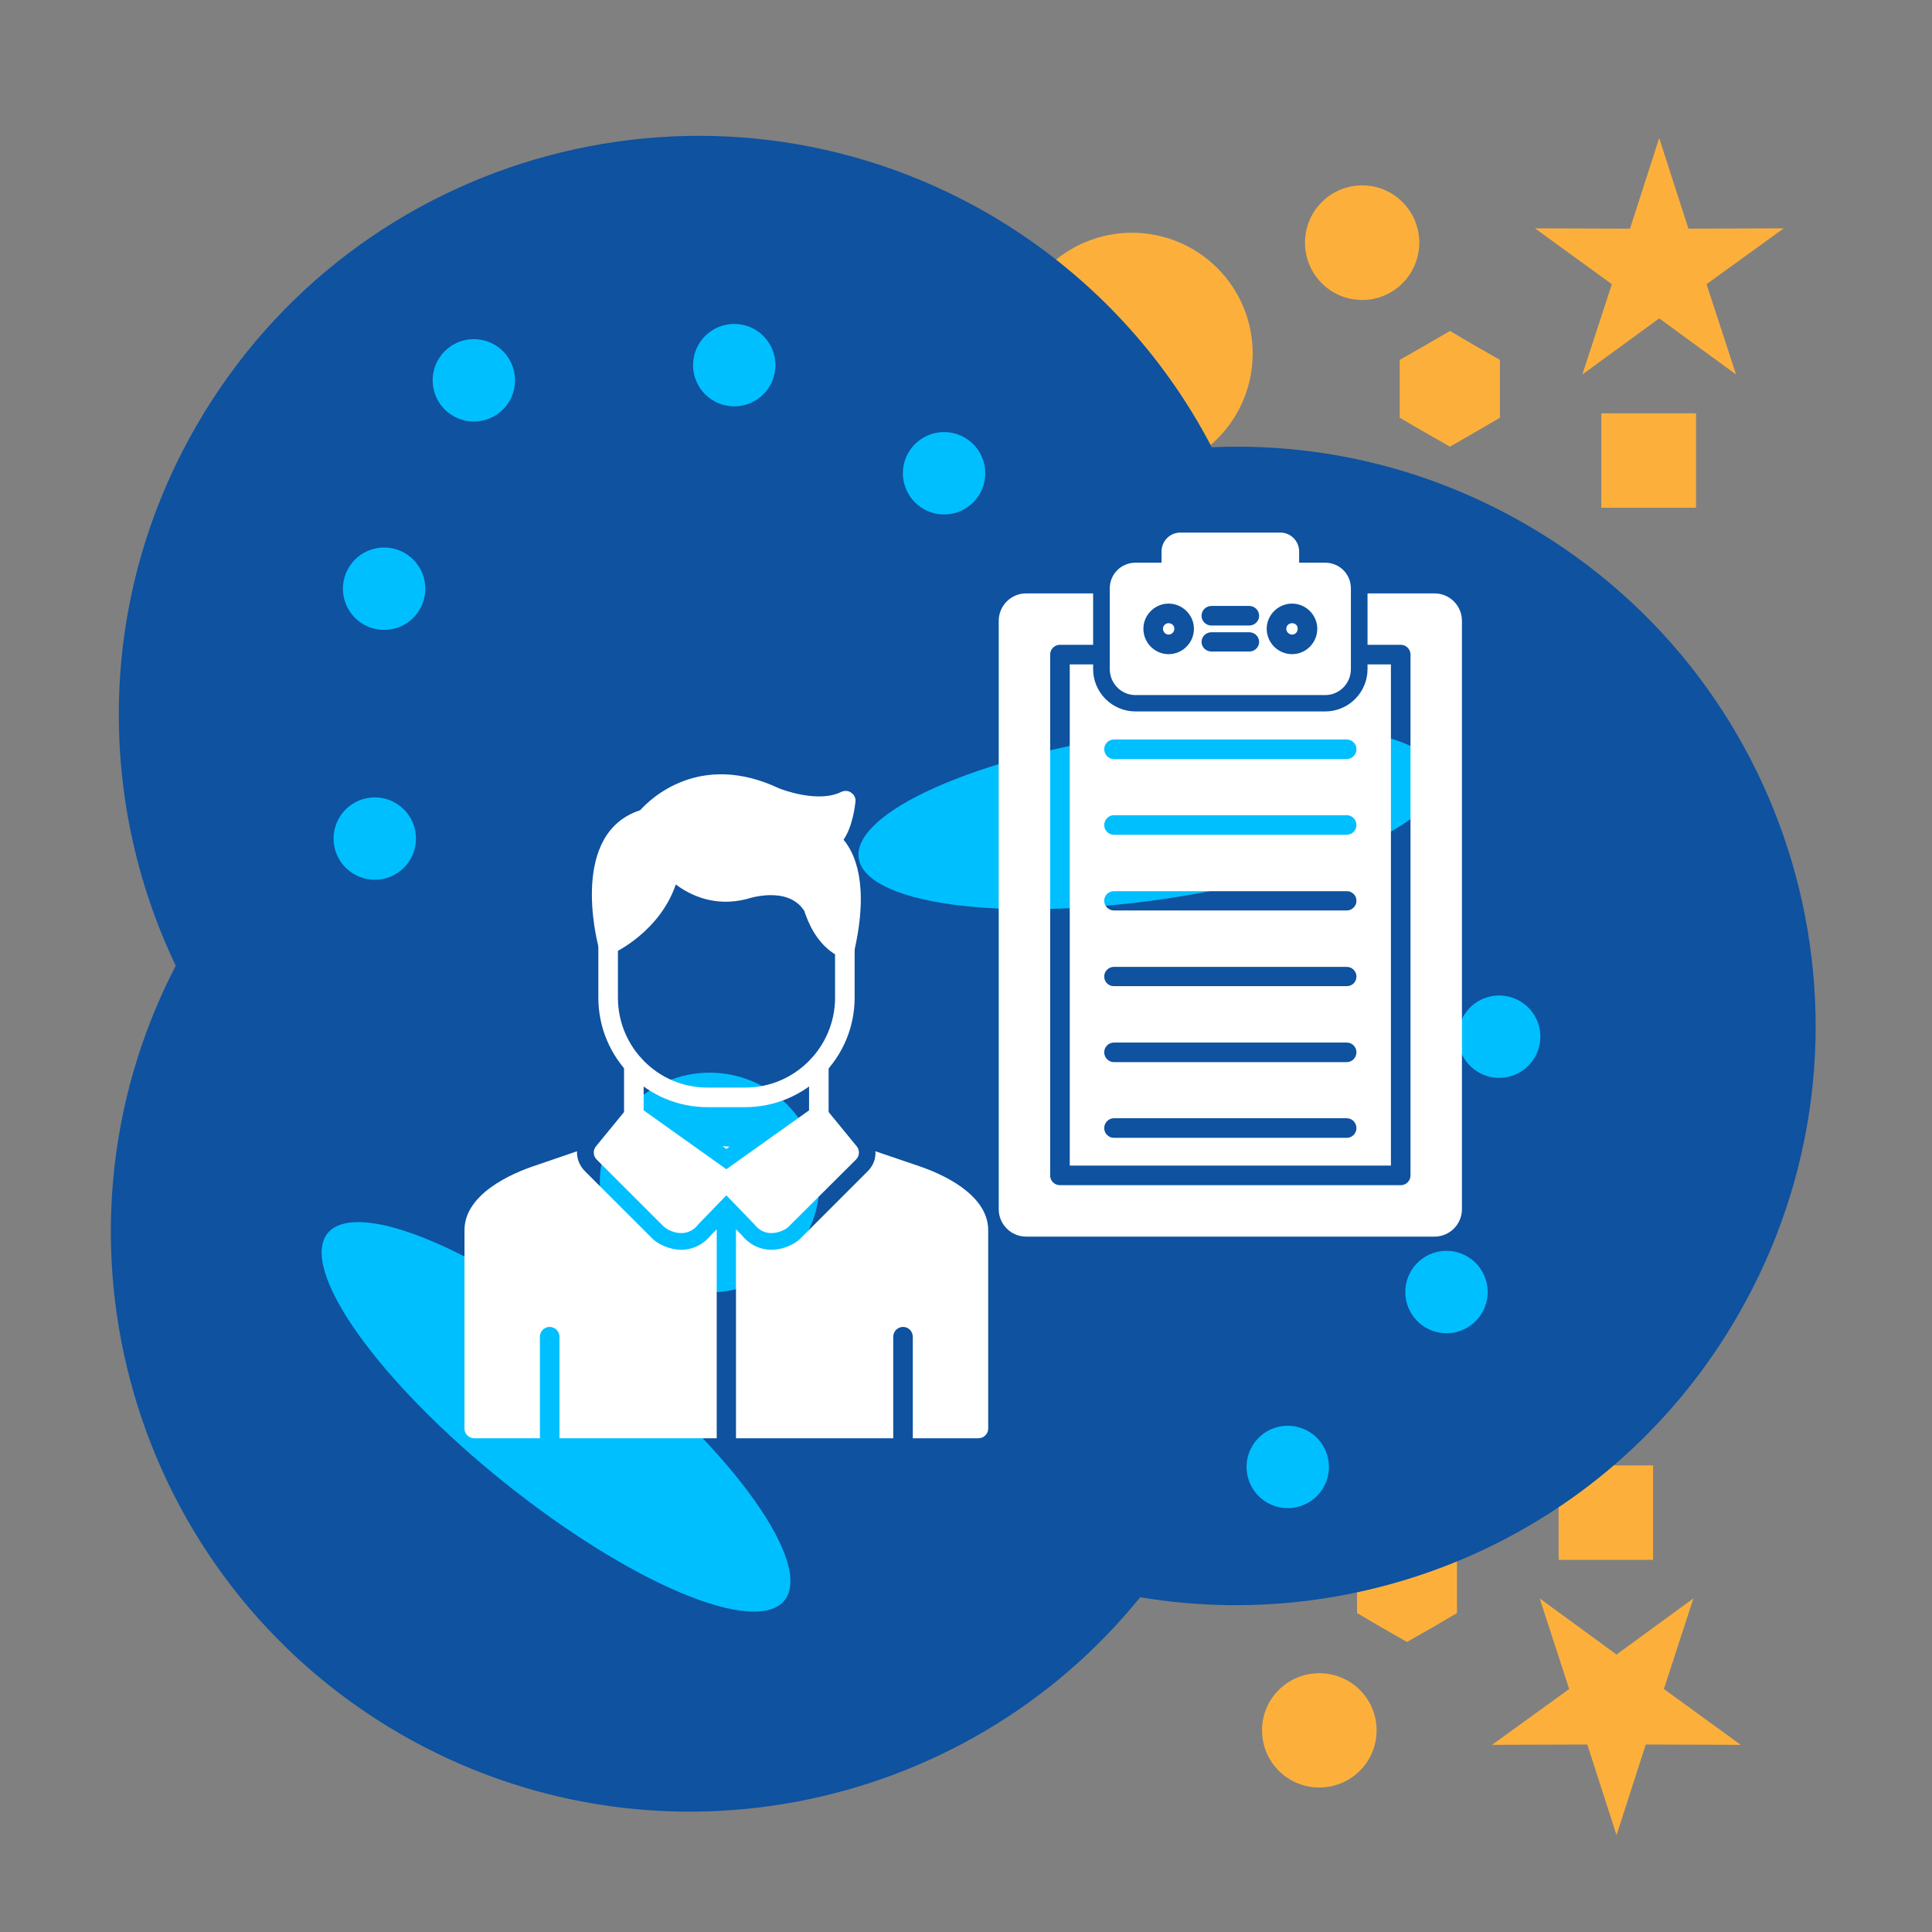 <svg xmlns="http://www.w3.org/2000/svg" xmlns:xlink="http://www.w3.org/1999/xlink" width="500" zoomAndPan="magnify" viewBox="0 0 375 375" height="500" preserveAspectRatio="xMidYMid meet"><rect x="0" y="0" width="375" height="375" fill="#808080" stroke="none"/><path fill="#fcb03b" d="M 256.078 346.953 C 262.207 346.953 267.199 342.02 267.199 335.836 C 267.199 329.707 262.207 324.773 256.078 324.773 C 249.953 324.773 244.961 329.707 244.961 335.836 C 244.961 342.02 249.953 346.953 256.078 346.953 Z M 256.078 346.953 " fill-opacity="1" fill-rule="evenodd"></path><path fill="#fcb03b" d="M 273.098 318.703 L 277.977 315.926 L 282.797 313.09 L 282.797 301.914 L 277.977 299.078 L 273.098 296.297 L 268.219 299.078 L 263.398 301.914 L 263.398 313.09 L 268.219 315.926 Z M 273.098 318.703 " fill-opacity="1" fill-rule="evenodd"></path><path fill="#fcb03b" d="M 313.77 356.199 L 319.441 338.613 L 337.875 338.672 L 322.957 327.836 L 328.688 310.25 L 313.77 321.145 L 298.852 310.25 L 304.578 327.836 L 289.605 338.672 L 308.098 338.613 Z M 313.77 356.199 " fill-opacity="1" fill-rule="evenodd"></path><path fill="#fcb03b" d="M 302.535 284.441 L 320.859 284.441 L 320.859 302.766 L 302.535 302.766 Z M 302.535 284.441 " fill-opacity="1" fill-rule="evenodd"></path><path fill="#fcb03b" d="M 243.145 68.602 C 243.145 69.371 243.109 70.137 243.031 70.898 C 242.957 71.664 242.844 72.422 242.695 73.172 C 242.547 73.926 242.359 74.668 242.137 75.402 C 241.914 76.137 241.656 76.859 241.363 77.566 C 241.07 78.277 240.742 78.969 240.379 79.645 C 240.02 80.324 239.625 80.98 239.199 81.617 C 238.77 82.258 238.316 82.871 237.828 83.465 C 237.34 84.059 236.828 84.625 236.285 85.168 C 235.742 85.711 235.172 86.227 234.582 86.711 C 233.988 87.199 233.371 87.656 232.734 88.082 C 232.098 88.508 231.438 88.902 230.762 89.266 C 230.086 89.625 229.391 89.953 228.684 90.246 C 227.977 90.539 227.254 90.797 226.52 91.02 C 225.785 91.242 225.043 91.43 224.289 91.578 C 223.535 91.73 222.777 91.844 222.016 91.918 C 221.25 91.992 220.484 92.031 219.719 92.031 C 218.949 92.031 218.188 91.992 217.422 91.918 C 216.66 91.844 215.902 91.73 215.148 91.578 C 214.395 91.43 213.652 91.242 212.918 91.02 C 212.184 90.797 211.461 90.539 210.754 90.246 C 210.043 89.953 209.352 89.625 208.676 89.266 C 208 88.902 207.34 88.508 206.703 88.082 C 206.066 87.656 205.449 87.199 204.855 86.711 C 204.262 86.227 203.695 85.711 203.152 85.168 C 202.609 84.625 202.094 84.059 201.609 83.465 C 201.121 82.871 200.664 82.258 200.238 81.617 C 199.812 80.98 199.418 80.324 199.059 79.645 C 198.695 78.969 198.367 78.277 198.074 77.566 C 197.781 76.859 197.523 76.137 197.301 75.402 C 197.078 74.668 196.891 73.926 196.742 73.172 C 196.59 72.422 196.48 71.664 196.402 70.898 C 196.328 70.137 196.289 69.371 196.289 68.602 C 196.289 67.836 196.328 67.07 196.402 66.305 C 196.48 65.543 196.59 64.785 196.742 64.031 C 196.891 63.281 197.078 62.535 197.301 61.801 C 197.523 61.066 197.781 60.348 198.074 59.637 C 198.367 58.93 198.695 58.234 199.059 57.559 C 199.418 56.883 199.812 56.227 200.238 55.586 C 200.664 54.949 201.121 54.332 201.609 53.742 C 202.094 53.148 202.609 52.578 203.152 52.035 C 203.695 51.496 204.262 50.98 204.855 50.492 C 205.449 50.008 206.066 49.551 206.703 49.125 C 207.34 48.695 208 48.305 208.676 47.941 C 209.352 47.578 210.043 47.254 210.754 46.957 C 211.461 46.664 212.184 46.406 212.918 46.184 C 213.652 45.961 214.395 45.773 215.148 45.625 C 215.902 45.477 216.66 45.363 217.422 45.289 C 218.188 45.211 218.949 45.176 219.719 45.176 C 220.484 45.176 221.25 45.211 222.016 45.289 C 222.777 45.363 223.535 45.477 224.289 45.625 C 225.043 45.773 225.785 45.961 226.52 46.184 C 227.254 46.406 227.977 46.664 228.684 46.957 C 229.391 47.254 230.086 47.578 230.762 47.941 C 231.438 48.305 232.098 48.695 232.734 49.125 C 233.371 49.551 233.988 50.008 234.582 50.492 C 235.172 50.98 235.742 51.496 236.285 52.035 C 236.828 52.578 237.34 53.148 237.828 53.742 C 238.316 54.332 238.77 54.949 239.199 55.586 C 239.625 56.227 240.02 56.883 240.379 57.559 C 240.742 58.234 241.07 58.93 241.363 59.637 C 241.656 60.348 241.914 61.066 242.137 61.801 C 242.359 62.535 242.547 63.281 242.695 64.031 C 242.844 64.785 242.957 65.543 243.031 66.305 C 243.109 67.07 243.145 67.836 243.145 68.602 Z M 243.145 68.602 " fill-opacity="1" fill-rule="nonzero"></path><path fill="#0e52a0" d="M 191.754 41.43 C 210.926 52.551 225.676 68.488 235.203 86.812 C 255.852 85.902 276.953 90.668 296.184 101.785 C 349.961 132.816 368.395 201.566 337.309 255.34 C 313.203 297.148 266.234 317.57 221.309 310.023 C 187.102 352.285 126.293 364.594 77.734 336.57 C 25.492 306.336 6.602 240.535 34.113 187.441 C 18.684 155.164 18.855 115.969 38.141 82.613 C 69.168 28.84 137.977 10.402 191.754 41.43 Z M 191.754 41.43 " fill-opacity="1" fill-rule="evenodd"></path><path fill="#fcb03b" d="M 264.418 35.984 C 270.543 35.984 275.48 40.977 275.48 47.105 C 275.48 53.23 270.543 58.223 264.418 58.223 C 258.234 58.223 253.301 53.23 253.301 47.105 C 253.301 40.977 258.234 35.984 264.418 35.984 Z M 264.418 35.984 " fill-opacity="1" fill-rule="evenodd"></path><path fill="#fcb03b" d="M 281.434 64.234 L 286.258 67.07 L 291.137 69.852 L 291.137 81.082 L 286.258 83.918 L 281.434 86.699 L 276.559 83.918 L 271.68 81.082 L 271.68 69.852 L 276.559 67.07 Z M 281.434 64.234 " fill-opacity="1" fill-rule="evenodd"></path><path fill="#fcb03b" d="M 322.051 26.797 L 327.723 44.383 L 346.215 44.324 L 331.238 55.16 L 336.969 72.688 L 322.051 61.797 L 307.133 72.688 L 312.859 55.16 L 297.941 44.324 L 316.379 44.383 Z M 322.051 26.797 " fill-opacity="1" fill-rule="evenodd"></path><path fill="#fcb03b" d="M 310.82 80.23 L 329.199 80.23 L 329.199 98.555 L 310.82 98.555 Z M 310.82 80.23 " fill-opacity="1" fill-rule="evenodd"></path><path fill="#00bfff" d="M 279.297 150.496 C 279.371 151.023 279.355 151.559 279.25 152.109 C 279.145 152.656 278.949 153.215 278.66 153.785 C 278.375 154.352 278 154.926 277.535 155.504 C 277.074 156.082 276.523 156.668 275.887 157.254 C 275.25 157.84 274.531 158.426 273.727 159.016 C 272.922 159.602 272.039 160.188 271.078 160.77 C 270.117 161.355 269.078 161.934 267.965 162.508 C 266.855 163.078 265.672 163.645 264.422 164.203 C 263.172 164.762 261.855 165.309 260.477 165.844 C 259.102 166.383 257.664 166.906 256.172 167.418 C 254.68 167.926 253.141 168.422 251.547 168.902 C 249.957 169.383 248.324 169.844 246.648 170.289 C 244.973 170.734 243.266 171.156 241.52 171.562 C 239.777 171.965 238.008 172.348 236.215 172.707 C 234.422 173.07 232.609 173.406 230.781 173.719 C 228.953 174.031 227.117 174.32 225.273 174.582 C 223.43 174.848 221.586 175.082 219.742 175.293 C 217.898 175.504 216.066 175.688 214.242 175.84 C 212.418 175.996 210.613 176.125 208.828 176.223 C 207.039 176.32 205.281 176.391 203.547 176.434 C 201.816 176.477 200.117 176.488 198.457 176.473 C 196.793 176.457 195.176 176.41 193.602 176.34 C 192.023 176.266 190.5 176.164 189.027 176.031 C 187.555 175.902 186.141 175.742 184.781 175.559 C 183.426 175.371 182.133 175.16 180.906 174.918 C 179.676 174.68 178.52 174.414 177.434 174.125 C 176.344 173.832 175.332 173.516 174.398 173.176 C 173.461 172.836 172.605 172.473 171.832 172.09 C 171.059 171.703 170.367 171.297 169.758 170.871 C 169.152 170.445 168.633 169.996 168.199 169.535 C 167.766 169.07 167.422 168.586 167.164 168.09 C 166.91 167.594 166.746 167.082 166.668 166.555 C 166.594 166.027 166.609 165.492 166.715 164.941 C 166.82 164.395 167.02 163.836 167.305 163.27 C 167.59 162.699 167.965 162.129 168.43 161.547 C 168.895 160.969 169.441 160.387 170.078 159.797 C 170.715 159.211 171.438 158.625 172.238 158.035 C 173.043 157.449 173.926 156.863 174.887 156.281 C 175.852 155.695 176.887 155.117 178 154.547 C 179.113 153.973 180.293 153.406 181.543 152.848 C 182.797 152.289 184.109 151.742 185.488 151.207 C 186.867 150.668 188.301 150.145 189.793 149.633 C 191.285 149.125 192.828 148.629 194.418 148.148 C 196.008 147.668 197.641 147.207 199.316 146.762 C 200.992 146.316 202.703 145.895 204.445 145.488 C 206.188 145.086 207.957 144.703 209.75 144.344 C 211.547 143.98 213.355 143.645 215.184 143.332 C 217.012 143.02 218.848 142.73 220.691 142.469 C 222.539 142.203 224.383 141.969 226.223 141.758 C 228.066 141.547 229.898 141.363 231.723 141.211 C 233.547 141.055 235.352 140.926 237.141 140.828 C 238.926 140.73 240.684 140.66 242.418 140.617 C 244.152 140.574 245.848 140.562 247.512 140.578 C 249.172 140.594 250.789 140.641 252.367 140.711 C 253.941 140.785 255.465 140.887 256.938 141.02 C 258.41 141.148 259.828 141.309 261.184 141.492 C 262.539 141.68 263.832 141.891 265.062 142.133 C 266.289 142.371 267.445 142.637 268.535 142.93 C 269.621 143.219 270.633 143.535 271.566 143.875 C 272.504 144.215 273.359 144.578 274.133 144.961 C 274.91 145.348 275.602 145.754 276.207 146.18 C 276.812 146.609 277.336 147.055 277.77 147.52 C 278.203 147.98 278.547 148.465 278.801 148.961 C 279.055 149.457 279.223 149.969 279.297 150.496 Z M 279.297 150.496 " fill-opacity="1" fill-rule="nonzero"></path><path fill="#00bfff" d="M 152.273 310.633 C 151.941 311.047 151.539 311.402 151.066 311.699 C 150.59 312 150.051 312.238 149.441 312.414 C 148.832 312.594 148.156 312.711 147.414 312.77 C 146.676 312.828 145.875 312.824 145.012 312.762 C 144.148 312.695 143.227 312.574 142.25 312.387 C 141.27 312.203 140.238 311.957 139.156 311.656 C 138.074 311.352 136.941 310.988 135.762 310.57 C 134.586 310.148 133.363 309.672 132.102 309.141 C 130.84 308.609 129.543 308.023 128.207 307.383 C 126.875 306.746 125.512 306.055 124.117 305.316 C 122.727 304.574 121.312 303.789 119.875 302.953 C 118.434 302.121 116.98 301.246 115.512 300.324 C 114.043 299.406 112.566 298.449 111.078 297.453 C 109.594 296.457 108.105 295.426 106.617 294.363 C 105.125 293.297 103.641 292.207 102.164 291.086 C 100.688 289.965 99.223 288.82 97.77 287.656 C 96.316 286.488 94.883 285.305 93.473 284.102 C 92.059 282.902 90.672 281.688 89.312 280.461 C 87.953 279.238 86.625 278.008 85.332 276.77 C 84.039 275.535 82.785 274.297 81.57 273.059 C 80.355 271.824 79.188 270.594 78.062 269.371 C 76.938 268.145 75.867 266.934 74.844 265.734 C 73.82 264.531 72.852 263.352 71.941 262.188 C 71.027 261.02 70.176 259.879 69.387 258.762 C 68.594 257.645 67.867 256.555 67.203 255.496 C 66.539 254.434 65.941 253.41 65.41 252.414 C 64.879 251.422 64.418 250.469 64.027 249.555 C 63.637 248.641 63.316 247.766 63.066 246.938 C 62.82 246.109 62.645 245.328 62.539 244.59 C 62.438 243.855 62.406 243.172 62.449 242.539 C 62.492 241.902 62.609 241.324 62.797 240.797 C 62.984 240.27 63.246 239.801 63.578 239.387 C 63.914 238.973 64.316 238.617 64.789 238.32 C 65.262 238.02 65.805 237.781 66.414 237.605 C 67.023 237.426 67.699 237.309 68.438 237.25 C 69.18 237.191 69.98 237.195 70.844 237.258 C 71.707 237.324 72.625 237.445 73.605 237.633 C 74.582 237.816 75.613 238.059 76.695 238.363 C 77.781 238.668 78.91 239.031 80.09 239.449 C 81.27 239.871 82.488 240.348 83.75 240.879 C 85.012 241.41 86.312 241.996 87.645 242.637 C 88.98 243.273 90.344 243.965 91.734 244.703 C 93.129 245.445 94.543 246.23 95.98 247.062 C 97.418 247.898 98.871 248.773 100.34 249.695 C 101.809 250.613 103.289 251.57 104.773 252.566 C 106.262 253.562 107.75 254.594 109.238 255.656 C 110.727 256.719 112.211 257.812 113.688 258.934 C 115.168 260.055 116.633 261.195 118.086 262.363 C 119.539 263.531 120.969 264.715 122.383 265.918 C 123.797 267.117 125.184 268.332 126.543 269.555 C 127.902 270.781 129.227 272.012 130.52 273.25 C 131.812 274.484 133.066 275.723 134.281 276.957 C 135.496 278.195 136.668 279.426 137.789 280.648 C 138.914 281.875 139.988 283.086 141.012 284.285 C 142.035 285.484 143 286.668 143.914 287.832 C 144.824 288.996 145.676 290.141 146.469 291.258 C 147.258 292.375 147.988 293.465 148.652 294.523 C 149.316 295.586 149.914 296.609 150.445 297.602 C 150.973 298.598 151.434 299.551 151.824 300.465 C 152.219 301.379 152.539 302.254 152.785 303.082 C 153.035 303.91 153.211 304.691 153.312 305.43 C 153.418 306.164 153.445 306.848 153.402 307.48 C 153.359 308.113 153.246 308.695 153.055 309.223 C 152.867 309.75 152.605 310.219 152.273 310.633 Z M 152.273 310.633 " fill-opacity="1" fill-rule="nonzero"></path><path fill="#00bfff" d="M 159.078 229.531 C 159.078 230.23 159.047 230.926 158.977 231.621 C 158.906 232.316 158.805 233.008 158.668 233.691 C 158.531 234.379 158.363 235.055 158.16 235.723 C 157.957 236.391 157.723 237.047 157.457 237.695 C 157.188 238.34 156.891 238.969 156.562 239.586 C 156.23 240.203 155.871 240.801 155.484 241.383 C 155.098 241.961 154.68 242.523 154.238 243.062 C 153.793 243.602 153.324 244.121 152.832 244.613 C 152.34 245.109 151.82 245.574 151.281 246.02 C 150.742 246.461 150.18 246.879 149.602 247.266 C 149.02 247.652 148.422 248.012 147.805 248.344 C 147.188 248.672 146.559 248.969 145.914 249.238 C 145.266 249.504 144.609 249.738 143.941 249.941 C 143.273 250.145 142.598 250.312 141.91 250.449 C 141.227 250.586 140.535 250.688 139.84 250.758 C 139.145 250.828 138.449 250.859 137.75 250.859 C 137.051 250.859 136.355 250.828 135.66 250.758 C 134.965 250.688 134.273 250.586 133.59 250.449 C 132.906 250.312 132.227 250.145 131.559 249.941 C 130.891 249.738 130.234 249.504 129.59 249.238 C 128.941 248.969 128.312 248.672 127.695 248.344 C 127.082 248.012 126.48 247.652 125.902 247.266 C 125.32 246.879 124.762 246.461 124.219 246.02 C 123.68 245.574 123.164 245.109 122.668 244.613 C 122.176 244.121 121.707 243.602 121.262 243.062 C 120.82 242.523 120.406 241.961 120.016 241.383 C 119.629 240.801 119.27 240.203 118.941 239.586 C 118.609 238.969 118.312 238.34 118.047 237.695 C 117.777 237.047 117.543 236.391 117.34 235.723 C 117.137 235.055 116.969 234.379 116.832 233.691 C 116.695 233.008 116.594 232.316 116.523 231.621 C 116.457 230.926 116.422 230.23 116.422 229.531 C 116.422 228.832 116.457 228.137 116.523 227.441 C 116.594 226.746 116.695 226.055 116.832 225.371 C 116.969 224.688 117.137 224.008 117.34 223.34 C 117.543 222.672 117.777 222.016 118.047 221.371 C 118.312 220.723 118.609 220.094 118.941 219.477 C 119.27 218.863 119.629 218.262 120.016 217.684 C 120.406 217.102 120.82 216.543 121.262 216 C 121.707 215.461 122.176 214.945 122.668 214.449 C 123.164 213.957 123.68 213.488 124.219 213.043 C 124.762 212.602 125.32 212.188 125.902 211.797 C 126.48 211.41 127.082 211.051 127.695 210.723 C 128.312 210.391 128.941 210.094 129.59 209.828 C 130.234 209.559 130.891 209.324 131.559 209.121 C 132.227 208.918 132.906 208.75 133.59 208.613 C 134.273 208.477 134.965 208.375 135.66 208.305 C 136.355 208.238 137.051 208.203 137.75 208.203 C 138.449 208.203 139.145 208.238 139.84 208.305 C 140.535 208.375 141.227 208.477 141.91 208.613 C 142.598 208.75 143.273 208.918 143.941 209.121 C 144.609 209.324 145.266 209.559 145.914 209.828 C 146.559 210.094 147.188 210.391 147.805 210.723 C 148.422 211.051 149.02 211.41 149.602 211.797 C 150.18 212.188 150.742 212.602 151.281 213.043 C 151.82 213.488 152.34 213.957 152.832 214.449 C 153.324 214.945 153.793 215.461 154.238 216 C 154.68 216.543 155.098 217.102 155.484 217.684 C 155.871 218.262 156.23 218.863 156.562 219.477 C 156.891 220.094 157.188 220.723 157.457 221.371 C 157.723 222.016 157.957 222.672 158.16 223.34 C 158.363 224.008 158.531 224.688 158.668 225.371 C 158.805 226.055 158.906 226.746 158.977 227.441 C 159.047 228.137 159.078 228.832 159.078 229.531 Z M 159.078 229.531 " fill-opacity="1" fill-rule="nonzero"></path><path fill="#00bfff" d="M 99.973 73.82 C 99.973 74.348 99.922 74.867 99.816 75.383 C 99.715 75.898 99.562 76.398 99.363 76.883 C 99.16 77.367 98.914 77.828 98.625 78.266 C 98.332 78.703 98 79.105 97.629 79.477 C 97.258 79.848 96.855 80.18 96.418 80.473 C 95.98 80.762 95.52 81.008 95.035 81.211 C 94.551 81.41 94.051 81.562 93.535 81.664 C 93.02 81.77 92.5 81.82 91.973 81.82 C 91.449 81.82 90.93 81.77 90.414 81.664 C 89.898 81.562 89.398 81.41 88.914 81.211 C 88.426 81.008 87.965 80.762 87.531 80.473 C 87.094 80.18 86.688 79.848 86.316 79.477 C 85.945 79.105 85.613 78.703 85.324 78.266 C 85.031 77.828 84.785 77.367 84.582 76.883 C 84.383 76.398 84.23 75.898 84.129 75.383 C 84.027 74.867 83.977 74.348 83.977 73.82 C 83.977 73.297 84.027 72.777 84.129 72.262 C 84.23 71.746 84.383 71.246 84.582 70.762 C 84.785 70.273 85.031 69.812 85.324 69.379 C 85.613 68.941 85.945 68.535 86.316 68.164 C 86.688 67.793 87.094 67.461 87.531 67.172 C 87.965 66.879 88.426 66.633 88.914 66.434 C 89.398 66.23 89.898 66.078 90.414 65.977 C 90.93 65.875 91.449 65.824 91.973 65.824 C 92.5 65.824 93.02 65.875 93.535 65.977 C 94.051 66.078 94.551 66.23 95.035 66.434 C 95.52 66.633 95.98 66.879 96.418 67.172 C 96.855 67.461 97.258 67.793 97.629 68.164 C 98 68.535 98.332 68.941 98.625 69.379 C 98.914 69.812 99.16 70.273 99.363 70.762 C 99.562 71.246 99.715 71.746 99.816 72.262 C 99.922 72.777 99.973 73.297 99.973 73.82 Z M 99.973 73.82 " fill-opacity="1" fill-rule="nonzero"></path><path fill="#00bfff" d="M 150.516 70.871 C 150.516 71.398 150.461 71.918 150.359 72.434 C 150.258 72.945 150.105 73.445 149.906 73.934 C 149.703 74.418 149.457 74.879 149.164 75.316 C 148.875 75.75 148.543 76.156 148.172 76.527 C 147.801 76.898 147.395 77.23 146.961 77.523 C 146.523 77.812 146.062 78.059 145.578 78.262 C 145.09 78.461 144.59 78.613 144.074 78.715 C 143.562 78.82 143.039 78.871 142.516 78.871 C 141.992 78.871 141.469 78.82 140.957 78.715 C 140.441 78.613 139.941 78.461 139.453 78.262 C 138.969 78.059 138.508 77.812 138.07 77.523 C 137.637 77.23 137.23 76.898 136.859 76.527 C 136.488 76.156 136.156 75.75 135.863 75.316 C 135.574 74.879 135.328 74.418 135.125 73.934 C 134.926 73.445 134.773 72.945 134.672 72.434 C 134.57 71.918 134.516 71.398 134.516 70.871 C 134.516 70.348 134.57 69.828 134.672 69.312 C 134.773 68.797 134.926 68.297 135.125 67.812 C 135.328 67.324 135.574 66.863 135.863 66.43 C 136.156 65.992 136.488 65.586 136.859 65.215 C 137.23 64.844 137.637 64.512 138.07 64.223 C 138.508 63.93 138.969 63.684 139.453 63.48 C 139.941 63.281 140.441 63.129 140.957 63.027 C 141.469 62.926 141.992 62.875 142.516 62.875 C 143.039 62.875 143.562 62.926 144.074 63.027 C 144.59 63.129 145.09 63.281 145.578 63.48 C 146.062 63.684 146.523 63.93 146.961 64.223 C 147.395 64.512 147.801 64.844 148.172 65.215 C 148.543 65.586 148.875 65.992 149.164 66.43 C 149.457 66.863 149.703 67.324 149.906 67.812 C 150.105 68.297 150.258 68.797 150.359 69.312 C 150.461 69.828 150.516 70.348 150.516 70.871 Z M 150.516 70.871 " fill-opacity="1" fill-rule="nonzero"></path><path fill="#00bfff" d="M 191.242 91.859 C 191.242 92.387 191.191 92.906 191.09 93.422 C 190.984 93.934 190.836 94.434 190.633 94.922 C 190.434 95.406 190.188 95.867 189.895 96.305 C 189.602 96.738 189.27 97.145 188.898 97.516 C 188.527 97.887 188.125 98.219 187.688 98.512 C 187.25 98.801 186.789 99.047 186.305 99.25 C 185.82 99.449 185.32 99.602 184.805 99.703 C 184.289 99.809 183.77 99.859 183.242 99.859 C 182.719 99.859 182.199 99.809 181.684 99.703 C 181.168 99.602 180.668 99.449 180.184 99.25 C 179.699 99.047 179.238 98.801 178.801 98.512 C 178.363 98.219 177.961 97.887 177.59 97.516 C 177.219 97.145 176.887 96.738 176.594 96.305 C 176.301 95.867 176.055 95.406 175.855 94.922 C 175.652 94.434 175.504 93.934 175.398 93.422 C 175.297 92.906 175.246 92.387 175.246 91.859 C 175.246 91.336 175.297 90.816 175.398 90.301 C 175.504 89.785 175.652 89.285 175.855 88.801 C 176.055 88.312 176.301 87.852 176.594 87.418 C 176.887 86.98 177.219 86.574 177.59 86.203 C 177.961 85.832 178.363 85.5 178.801 85.211 C 179.238 84.918 179.699 84.672 180.184 84.469 C 180.668 84.27 181.168 84.117 181.684 84.016 C 182.199 83.914 182.719 83.863 183.242 83.863 C 183.77 83.863 184.289 83.914 184.805 84.016 C 185.32 84.117 185.82 84.27 186.305 84.469 C 186.789 84.672 187.25 84.918 187.688 85.211 C 188.125 85.5 188.527 85.832 188.898 86.203 C 189.27 86.574 189.602 86.98 189.895 87.418 C 190.188 87.852 190.434 88.312 190.633 88.801 C 190.836 89.285 190.984 89.785 191.09 90.301 C 191.191 90.816 191.242 91.336 191.242 91.859 Z M 191.242 91.859 " fill-opacity="1" fill-rule="nonzero"></path><path fill="#00bfff" d="M 82.559 114.266 C 82.559 114.793 82.504 115.312 82.402 115.828 C 82.301 116.344 82.148 116.844 81.949 117.328 C 81.746 117.812 81.5 118.273 81.211 118.711 C 80.918 119.148 80.586 119.551 80.215 119.922 C 79.844 120.293 79.438 120.625 79.004 120.918 C 78.566 121.207 78.105 121.453 77.621 121.656 C 77.133 121.855 76.633 122.008 76.117 122.109 C 75.605 122.215 75.082 122.266 74.559 122.266 C 74.035 122.266 73.512 122.215 73 122.109 C 72.484 122.008 71.984 121.855 71.496 121.656 C 71.012 121.453 70.551 121.207 70.113 120.918 C 69.68 120.625 69.273 120.293 68.902 119.922 C 68.531 119.551 68.199 119.148 67.91 118.711 C 67.617 118.273 67.371 117.812 67.168 117.328 C 66.969 116.844 66.816 116.344 66.715 115.828 C 66.613 115.312 66.559 114.793 66.559 114.266 C 66.559 113.742 66.613 113.223 66.715 112.707 C 66.816 112.191 66.969 111.691 67.168 111.207 C 67.371 110.719 67.617 110.258 67.91 109.824 C 68.199 109.387 68.531 108.98 68.902 108.609 C 69.273 108.238 69.68 107.906 70.113 107.617 C 70.551 107.324 71.012 107.078 71.496 106.875 C 71.984 106.676 72.484 106.523 73 106.422 C 73.512 106.32 74.035 106.27 74.559 106.27 C 75.082 106.27 75.605 106.32 76.117 106.422 C 76.633 106.523 77.133 106.676 77.621 106.875 C 78.105 107.078 78.566 107.324 79.004 107.617 C 79.438 107.906 79.844 108.238 80.215 108.609 C 80.586 108.98 80.918 109.387 81.211 109.824 C 81.5 110.258 81.746 110.719 81.949 111.207 C 82.148 111.691 82.301 112.191 82.402 112.707 C 82.504 113.223 82.559 113.742 82.559 114.266 Z M 82.559 114.266 " fill-opacity="1" fill-rule="nonzero"></path><path fill="#00bfff" d="M 80.742 162.766 C 80.742 163.293 80.691 163.812 80.59 164.328 C 80.484 164.84 80.332 165.344 80.133 165.828 C 79.934 166.312 79.688 166.773 79.395 167.211 C 79.102 167.648 78.77 168.051 78.398 168.422 C 78.027 168.793 77.625 169.125 77.188 169.418 C 76.75 169.707 76.289 169.953 75.805 170.156 C 75.32 170.355 74.82 170.508 74.305 170.609 C 73.789 170.715 73.27 170.766 72.742 170.766 C 72.219 170.766 71.699 170.715 71.184 170.609 C 70.668 170.508 70.168 170.355 69.684 170.156 C 69.199 169.953 68.738 169.707 68.301 169.418 C 67.863 169.125 67.461 168.793 67.09 168.422 C 66.715 168.051 66.387 167.648 66.094 167.211 C 65.801 166.773 65.555 166.312 65.355 165.828 C 65.152 165.344 65 164.84 64.898 164.328 C 64.797 163.812 64.746 163.293 64.746 162.766 C 64.746 162.242 64.797 161.723 64.898 161.207 C 65 160.691 65.152 160.191 65.355 159.707 C 65.555 159.219 65.801 158.758 66.094 158.324 C 66.387 157.887 66.715 157.48 67.09 157.109 C 67.461 156.738 67.863 156.406 68.301 156.117 C 68.738 155.824 69.199 155.578 69.684 155.375 C 70.168 155.176 70.668 155.023 71.184 154.922 C 71.699 154.82 72.219 154.77 72.742 154.77 C 73.27 154.77 73.789 154.82 74.305 154.922 C 74.82 155.023 75.32 155.176 75.805 155.375 C 76.289 155.578 76.75 155.824 77.188 156.117 C 77.625 156.406 78.027 156.738 78.398 157.109 C 78.77 157.48 79.102 157.887 79.395 158.324 C 79.688 158.758 79.934 159.219 80.133 159.707 C 80.332 160.191 80.484 160.691 80.59 161.207 C 80.691 161.723 80.742 162.242 80.742 162.766 Z M 80.742 162.766 " fill-opacity="1" fill-rule="nonzero"></path><path fill="#00bfff" d="M 288.914 208.941 C 288.41 208.809 287.918 208.621 287.449 208.391 C 286.977 208.156 286.535 207.883 286.117 207.562 C 285.699 207.242 285.32 206.887 284.973 206.492 C 284.625 206.094 284.32 205.672 284.059 205.215 C 283.797 204.762 283.582 204.285 283.41 203.789 C 283.242 203.289 283.125 202.781 283.055 202.262 C 282.988 201.738 282.969 201.219 283.004 200.695 C 283.039 200.168 283.125 199.652 283.262 199.148 C 283.395 198.641 283.578 198.152 283.812 197.68 C 284.043 197.207 284.32 196.766 284.641 196.348 C 284.961 195.93 285.316 195.551 285.711 195.203 C 286.105 194.855 286.531 194.555 286.988 194.289 C 287.441 194.027 287.918 193.812 288.414 193.645 C 288.91 193.473 289.422 193.355 289.941 193.289 C 290.461 193.219 290.984 193.203 291.508 193.234 C 292.031 193.27 292.547 193.355 293.055 193.492 C 293.562 193.629 294.051 193.812 294.523 194.043 C 294.996 194.277 295.438 194.551 295.855 194.871 C 296.27 195.191 296.652 195.547 297 195.941 C 297.344 196.34 297.648 196.762 297.914 197.219 C 298.176 197.672 298.391 198.148 298.559 198.645 C 298.727 199.145 298.848 199.652 298.914 200.172 C 298.984 200.695 299 201.215 298.965 201.738 C 298.934 202.266 298.848 202.781 298.711 203.285 C 298.574 203.793 298.391 204.285 298.16 204.754 C 297.926 205.227 297.652 205.668 297.332 206.086 C 297.012 206.504 296.652 206.883 296.258 207.23 C 295.863 207.578 295.441 207.883 294.984 208.145 C 294.531 208.406 294.055 208.621 293.555 208.789 C 293.059 208.961 292.551 209.078 292.031 209.148 C 291.508 209.215 290.988 209.23 290.461 209.199 C 289.938 209.164 289.422 209.078 288.914 208.941 Z M 288.914 208.941 " fill-opacity="1" fill-rule="nonzero"></path><path fill="#00bfff" d="M 278.691 258.508 C 278.188 258.371 277.695 258.188 277.227 257.953 C 276.754 257.723 276.312 257.445 275.895 257.125 C 275.477 256.805 275.098 256.449 274.75 256.055 C 274.402 255.66 274.098 255.234 273.836 254.781 C 273.574 254.324 273.359 253.848 273.188 253.352 C 273.02 252.855 272.902 252.344 272.832 251.824 C 272.766 251.305 272.746 250.781 272.781 250.258 C 272.816 249.734 272.902 249.219 273.039 248.711 C 273.172 248.203 273.359 247.715 273.59 247.242 C 273.82 246.773 274.098 246.328 274.418 245.91 C 274.738 245.496 275.094 245.113 275.488 244.766 C 275.883 244.422 276.309 244.117 276.766 243.855 C 277.219 243.59 277.695 243.375 278.191 243.207 C 278.691 243.039 279.199 242.918 279.719 242.852 C 280.238 242.781 280.762 242.766 281.285 242.801 C 281.809 242.832 282.324 242.918 282.832 243.055 C 283.34 243.191 283.828 243.375 284.301 243.605 C 284.773 243.84 285.215 244.117 285.633 244.434 C 286.051 244.754 286.43 245.113 286.777 245.508 C 287.121 245.902 287.426 246.328 287.691 246.781 C 287.953 247.234 288.168 247.711 288.336 248.211 C 288.504 248.707 288.625 249.215 288.691 249.738 C 288.762 250.258 288.777 250.781 288.746 251.305 C 288.711 251.828 288.625 252.344 288.488 252.852 C 288.352 253.359 288.168 253.848 287.938 254.316 C 287.703 254.789 287.43 255.234 287.109 255.648 C 286.789 256.066 286.43 256.449 286.035 256.793 C 285.641 257.141 285.219 257.445 284.762 257.707 C 284.309 257.969 283.832 258.184 283.336 258.355 C 282.836 258.523 282.328 258.641 281.809 258.711 C 281.285 258.777 280.766 258.797 280.238 258.762 C 279.715 258.727 279.199 258.641 278.691 258.508 Z M 278.691 258.508 " fill-opacity="1" fill-rule="nonzero"></path><path fill="#00bfff" d="M 247.879 292.461 C 247.371 292.324 246.883 292.141 246.41 291.906 C 245.941 291.676 245.496 291.398 245.082 291.078 C 244.664 290.758 244.281 290.402 243.938 290.008 C 243.59 289.613 243.285 289.188 243.023 288.734 C 242.762 288.277 242.543 287.801 242.375 287.305 C 242.207 286.809 242.09 286.297 242.02 285.777 C 241.949 285.258 241.934 284.734 241.969 284.211 C 242.004 283.688 242.086 283.172 242.223 282.664 C 242.359 282.156 242.543 281.668 242.777 281.195 C 243.008 280.727 243.285 280.281 243.605 279.863 C 243.922 279.449 244.281 279.066 244.676 278.719 C 245.07 278.375 245.496 278.07 245.949 277.809 C 246.406 277.543 246.883 277.328 247.379 277.16 C 247.875 276.992 248.387 276.871 248.906 276.805 C 249.426 276.734 249.949 276.719 250.473 276.754 C 250.996 276.785 251.512 276.871 252.02 277.008 C 252.527 277.145 253.016 277.328 253.488 277.559 C 253.957 277.793 254.402 278.066 254.82 278.387 C 255.234 278.707 255.617 279.066 255.965 279.461 C 256.309 279.855 256.613 280.281 256.875 280.734 C 257.141 281.188 257.355 281.664 257.523 282.164 C 257.691 282.66 257.812 283.168 257.879 283.688 C 257.949 284.211 257.965 284.73 257.93 285.258 C 257.895 285.781 257.812 286.297 257.676 286.805 C 257.539 287.312 257.355 287.801 257.121 288.27 C 256.891 288.742 256.613 289.188 256.297 289.602 C 255.977 290.02 255.617 290.402 255.223 290.746 C 254.828 291.094 254.402 291.398 253.949 291.66 C 253.492 291.922 253.02 292.137 252.52 292.309 C 252.023 292.477 251.516 292.594 250.992 292.664 C 250.473 292.73 249.949 292.75 249.426 292.715 C 248.902 292.68 248.387 292.594 247.879 292.461 Z M 247.879 292.461 " fill-opacity="1" fill-rule="nonzero"></path><path fill="#ffffff" d="M 189.883 279.168 L 177.176 279.168 L 177.176 259.484 C 177.176 258.406 176.324 257.555 175.301 257.555 C 174.227 257.555 173.375 258.406 173.375 259.484 L 173.375 279.168 L 142.855 279.168 L 142.855 238.609 L 143.934 239.688 C 145.352 241.5 147.449 242.578 149.719 242.578 C 151.535 242.578 153.465 241.898 154.883 240.82 C 155.109 240.648 155.277 240.48 155.449 240.309 L 168.438 227.32 C 169.516 226.242 170.027 224.824 169.914 223.461 L 178.422 226.355 C 182.449 227.715 191.809 231.688 191.809 238.777 L 191.809 277.293 C 191.809 278.316 190.957 279.168 189.883 279.168 Z M 139.113 279.168 L 108.594 279.168 L 108.594 259.484 C 108.594 258.406 107.742 257.555 106.664 257.555 C 105.645 257.555 104.793 258.406 104.793 259.484 L 104.793 279.168 L 92.086 279.168 C 91.008 279.168 90.156 278.316 90.156 277.293 L 90.156 238.777 C 90.156 231.688 99.52 227.715 103.547 226.355 L 111.996 223.461 C 111.941 224.824 112.449 226.242 113.527 227.32 L 126.52 240.309 C 126.688 240.48 126.859 240.648 127.086 240.82 C 128.504 241.898 130.434 242.578 132.25 242.578 C 134.516 242.578 136.617 241.5 138.035 239.688 L 139.113 238.609 Z M 140.246 222.496 L 141.609 222.555 L 140.984 223.008 Z M 140.246 222.496 " fill-opacity="1" fill-rule="evenodd"></path><path fill="#ffffff" d="M 132.25 239.344 C 130.547 239.344 129.242 238.438 129.016 238.211 C 128.957 238.152 128.844 238.098 128.789 238.039 L 115.797 225.051 C 115.117 224.371 115.059 223.234 115.684 222.496 L 121.582 215.293 C 122.207 214.5 123.344 214.387 124.137 214.953 L 142.062 227.715 C 142.516 228.059 142.801 228.566 142.855 229.137 C 142.914 229.645 142.742 230.211 142.344 230.609 L 135.594 237.586 C 134.742 238.723 133.555 239.344 132.25 239.344 Z M 132.25 239.344 " fill-opacity="1" fill-rule="evenodd"></path><path fill="#ffffff" d="M 149.719 239.344 C 148.414 239.344 147.223 238.723 146.371 237.586 L 139.621 230.609 C 139.227 230.211 139.055 229.645 139.113 229.137 C 139.168 228.566 139.453 228.059 139.906 227.715 L 157.832 214.953 C 158.625 214.387 159.762 214.5 160.383 215.293 L 166.285 222.496 C 166.906 223.234 166.852 224.371 166.168 225.051 L 153.125 238.039 C 153.066 238.098 153.008 238.152 152.953 238.211 C 152.727 238.438 151.363 239.344 149.719 239.344 Z M 149.719 239.344 " fill-opacity="1" fill-rule="evenodd"></path><path fill="#ffffff" d="M 158.91 218.355 C 157.887 218.355 157.039 217.508 157.039 216.484 L 157.039 206.672 C 157.039 205.594 157.887 204.801 158.91 204.801 C 159.988 204.801 160.836 205.594 160.836 206.672 L 160.836 216.484 C 160.836 217.508 159.988 218.355 158.91 218.355 Z M 123.059 218.355 C 121.98 218.355 121.129 217.508 121.129 216.484 L 121.129 206.613 C 121.129 205.594 121.98 204.742 123.059 204.742 C 124.078 204.742 124.93 205.594 124.93 206.613 L 124.93 216.484 C 124.93 217.508 124.078 218.355 123.059 218.355 Z M 123.059 218.355 " fill-opacity="1" fill-rule="evenodd"></path><path fill="#ffffff" d="M 144.613 214.898 L 137.297 214.898 C 125.613 214.898 116.137 205.367 116.137 193.625 L 116.137 183.414 C 116.137 182.395 116.988 181.543 118.012 181.543 C 119.09 181.543 119.938 182.395 119.938 183.414 L 119.938 193.625 C 119.938 203.27 127.711 211.098 137.297 211.098 L 144.672 211.098 C 154.258 211.098 162.086 203.27 162.086 193.625 L 162.086 184.094 C 162.086 183.074 162.938 182.223 163.957 182.223 C 165.035 182.223 165.887 183.074 165.887 184.094 L 165.887 193.625 C 165.887 205.367 156.355 214.898 144.613 214.898 Z M 144.613 214.898 " fill-opacity="1" fill-rule="evenodd"></path><path fill="#ffffff" d="M 163.957 186.023 L 163.789 186.023 C 163.676 185.969 163.504 185.969 163.391 185.91 L 163.277 185.91 C 163.219 185.852 163.219 185.852 163.164 185.797 C 159.25 184.039 157.266 180.012 156.469 177.797 C 156.355 177.57 156.301 177.344 156.242 177.23 C 156.188 176.891 156.129 176.836 156.016 176.664 C 152.781 171.844 145.125 174.453 145.066 174.453 C 145.012 174.508 144.953 174.508 144.898 174.508 C 138.656 176.098 133.895 173.715 131.172 171.672 C 128.105 180.691 119.543 184.832 118.805 185.117 L 118.805 185.172 L 118.746 185.172 C 117.785 185.57 116.707 185.117 116.309 184.207 C 116.25 184.094 116.195 183.98 116.195 183.867 C 115.742 182.168 110.637 161.688 124.25 157.266 C 126.348 154.938 135.879 145.805 151.195 153.008 C 151.762 153.238 158.797 155.961 163.332 153.691 C 163.957 153.406 164.695 153.465 165.207 153.859 C 165.773 154.199 166.113 154.883 166.055 155.562 C 165.941 156.527 165.488 160.441 163.73 162.992 C 165.887 165.547 168.777 171.559 165.828 184.547 C 165.773 184.832 165.66 185.059 165.488 185.285 L 165.434 185.285 L 165.434 185.344 L 165.375 185.398 L 165.32 185.457 L 165.262 185.512 C 165.207 185.57 165.094 185.625 165.035 185.684 L 164.98 185.738 L 164.922 185.738 L 164.922 185.797 L 164.809 185.797 L 164.809 185.852 L 164.75 185.852 C 164.75 185.852 164.695 185.852 164.695 185.91 L 164.637 185.91 C 164.469 185.969 164.297 185.969 164.129 186.023 Z M 163.957 186.023 " fill-opacity="1" fill-rule="evenodd"></path><path fill="#ffffff" d="M 278.43 240.027 L 199.184 240.027 C 196.234 240.027 193.852 237.645 193.852 234.695 L 193.852 120.508 C 193.852 117.555 196.234 115.176 199.184 115.176 L 212.176 115.176 L 212.176 125.156 L 205.707 125.156 C 204.688 125.156 203.836 126.008 203.836 127.031 L 203.836 228.172 C 203.836 229.191 204.688 230.043 205.707 230.043 L 271.906 230.043 C 272.926 230.043 273.777 229.191 273.777 228.172 L 273.777 127.031 C 273.777 126.008 272.926 125.156 271.906 125.156 L 265.438 125.156 L 265.438 115.176 L 278.43 115.176 C 281.379 115.176 283.762 117.555 283.762 120.508 L 283.762 234.695 C 283.762 237.645 281.379 240.027 278.43 240.027 Z M 261.41 147.336 L 216.203 147.336 C 215.18 147.336 214.328 146.484 214.328 145.41 C 214.328 144.387 215.18 143.535 216.203 143.535 L 261.41 143.535 C 262.434 143.535 263.285 144.387 263.285 145.41 C 263.285 146.484 262.434 147.336 261.41 147.336 Z M 261.41 162.027 L 216.203 162.027 C 215.18 162.027 214.328 161.18 214.328 160.156 C 214.328 159.078 215.18 158.227 216.203 158.227 L 261.41 158.227 C 262.434 158.227 263.285 159.078 263.285 160.156 C 263.285 161.18 262.434 162.027 261.41 162.027 Z M 261.41 176.723 L 216.203 176.723 C 215.18 176.723 214.328 175.871 214.328 174.848 C 214.328 173.77 215.18 172.977 216.203 172.977 L 261.41 172.977 C 262.434 172.977 263.285 173.77 263.285 174.848 C 263.285 175.871 262.434 176.723 261.41 176.723 Z M 261.41 191.414 L 216.203 191.414 C 215.18 191.414 214.328 190.617 214.328 189.539 C 214.328 188.52 215.18 187.668 216.203 187.668 L 261.41 187.668 C 262.434 187.668 263.285 188.52 263.285 189.539 C 263.285 190.617 262.434 191.414 261.41 191.414 Z M 261.41 206.16 L 216.203 206.16 C 215.18 206.16 214.328 205.309 214.328 204.234 C 214.328 203.211 215.18 202.359 216.203 202.359 L 261.41 202.359 C 262.434 202.359 263.285 203.211 263.285 204.234 C 263.285 205.309 262.434 206.16 261.41 206.16 Z M 261.41 220.852 L 216.203 220.852 C 215.18 220.852 214.328 220.004 214.328 218.98 C 214.328 217.902 215.18 217.051 216.203 217.051 L 261.41 217.051 C 262.434 217.051 263.285 217.902 263.285 218.98 C 263.285 220.004 262.434 220.852 261.41 220.852 Z M 212.176 128.957 L 212.176 129.867 C 212.176 134.402 215.859 138.09 220.398 138.09 L 257.215 138.09 C 261.75 138.09 265.438 134.402 265.438 129.867 L 265.438 128.957 L 269.977 128.957 L 269.977 226.242 L 207.637 226.242 L 207.637 128.957 Z M 212.176 128.957 " fill-opacity="1" fill-rule="evenodd"></path><path fill="#ffffff" d="M 257.215 134.914 L 220.398 134.914 C 217.621 134.914 215.406 132.645 215.406 129.867 L 215.406 114.211 C 215.406 111.43 217.621 109.219 220.398 109.219 L 225.449 109.219 L 225.449 107.062 C 225.449 105.02 227.094 103.375 229.078 103.375 L 248.535 103.375 C 250.52 103.375 252.164 105.02 252.164 107.062 L 252.164 109.219 L 257.215 109.219 C 259.992 109.219 262.207 111.43 262.207 114.211 L 262.207 129.867 C 262.207 132.645 259.992 134.914 257.215 134.914 Z M 226.809 126.973 C 224.145 126.973 221.93 124.762 221.93 122.039 C 221.93 119.371 224.145 117.16 226.809 117.16 C 229.531 117.16 231.742 119.371 231.742 122.039 C 231.742 124.762 229.531 126.973 226.809 126.973 Z M 226.809 120.961 C 226.242 120.961 225.73 121.414 225.73 122.039 C 225.73 122.66 226.242 123.172 226.809 123.172 C 227.434 123.172 227.945 122.66 227.945 122.039 C 227.945 121.414 227.434 120.961 226.809 120.961 Z M 250.805 126.973 C 248.082 126.973 245.867 124.762 245.867 122.039 C 245.867 119.371 248.082 117.16 250.805 117.16 C 253.469 117.16 255.684 119.371 255.684 122.039 C 255.684 124.762 253.469 126.973 250.805 126.973 Z M 250.805 120.961 C 250.18 120.961 249.668 121.414 249.668 122.039 C 249.668 122.66 250.18 123.172 250.805 123.172 C 251.43 123.172 251.883 122.66 251.883 122.039 C 251.883 121.414 251.43 120.961 250.805 120.961 Z M 242.465 121.414 L 235.148 121.414 C 234.07 121.414 233.219 120.562 233.219 119.543 C 233.219 118.465 234.07 117.613 235.148 117.613 L 242.465 117.613 C 243.543 117.613 244.395 118.465 244.395 119.543 C 244.395 120.562 243.543 121.414 242.465 121.414 Z M 242.465 126.461 L 235.148 126.461 C 234.07 126.461 233.219 125.613 233.219 124.59 C 233.219 123.57 234.07 122.719 235.148 122.719 L 242.465 122.719 C 243.543 122.719 244.395 123.57 244.395 124.59 C 244.395 125.613 243.543 126.461 242.465 126.461 Z M 242.465 126.461 " fill-opacity="1" fill-rule="evenodd"></path></svg>